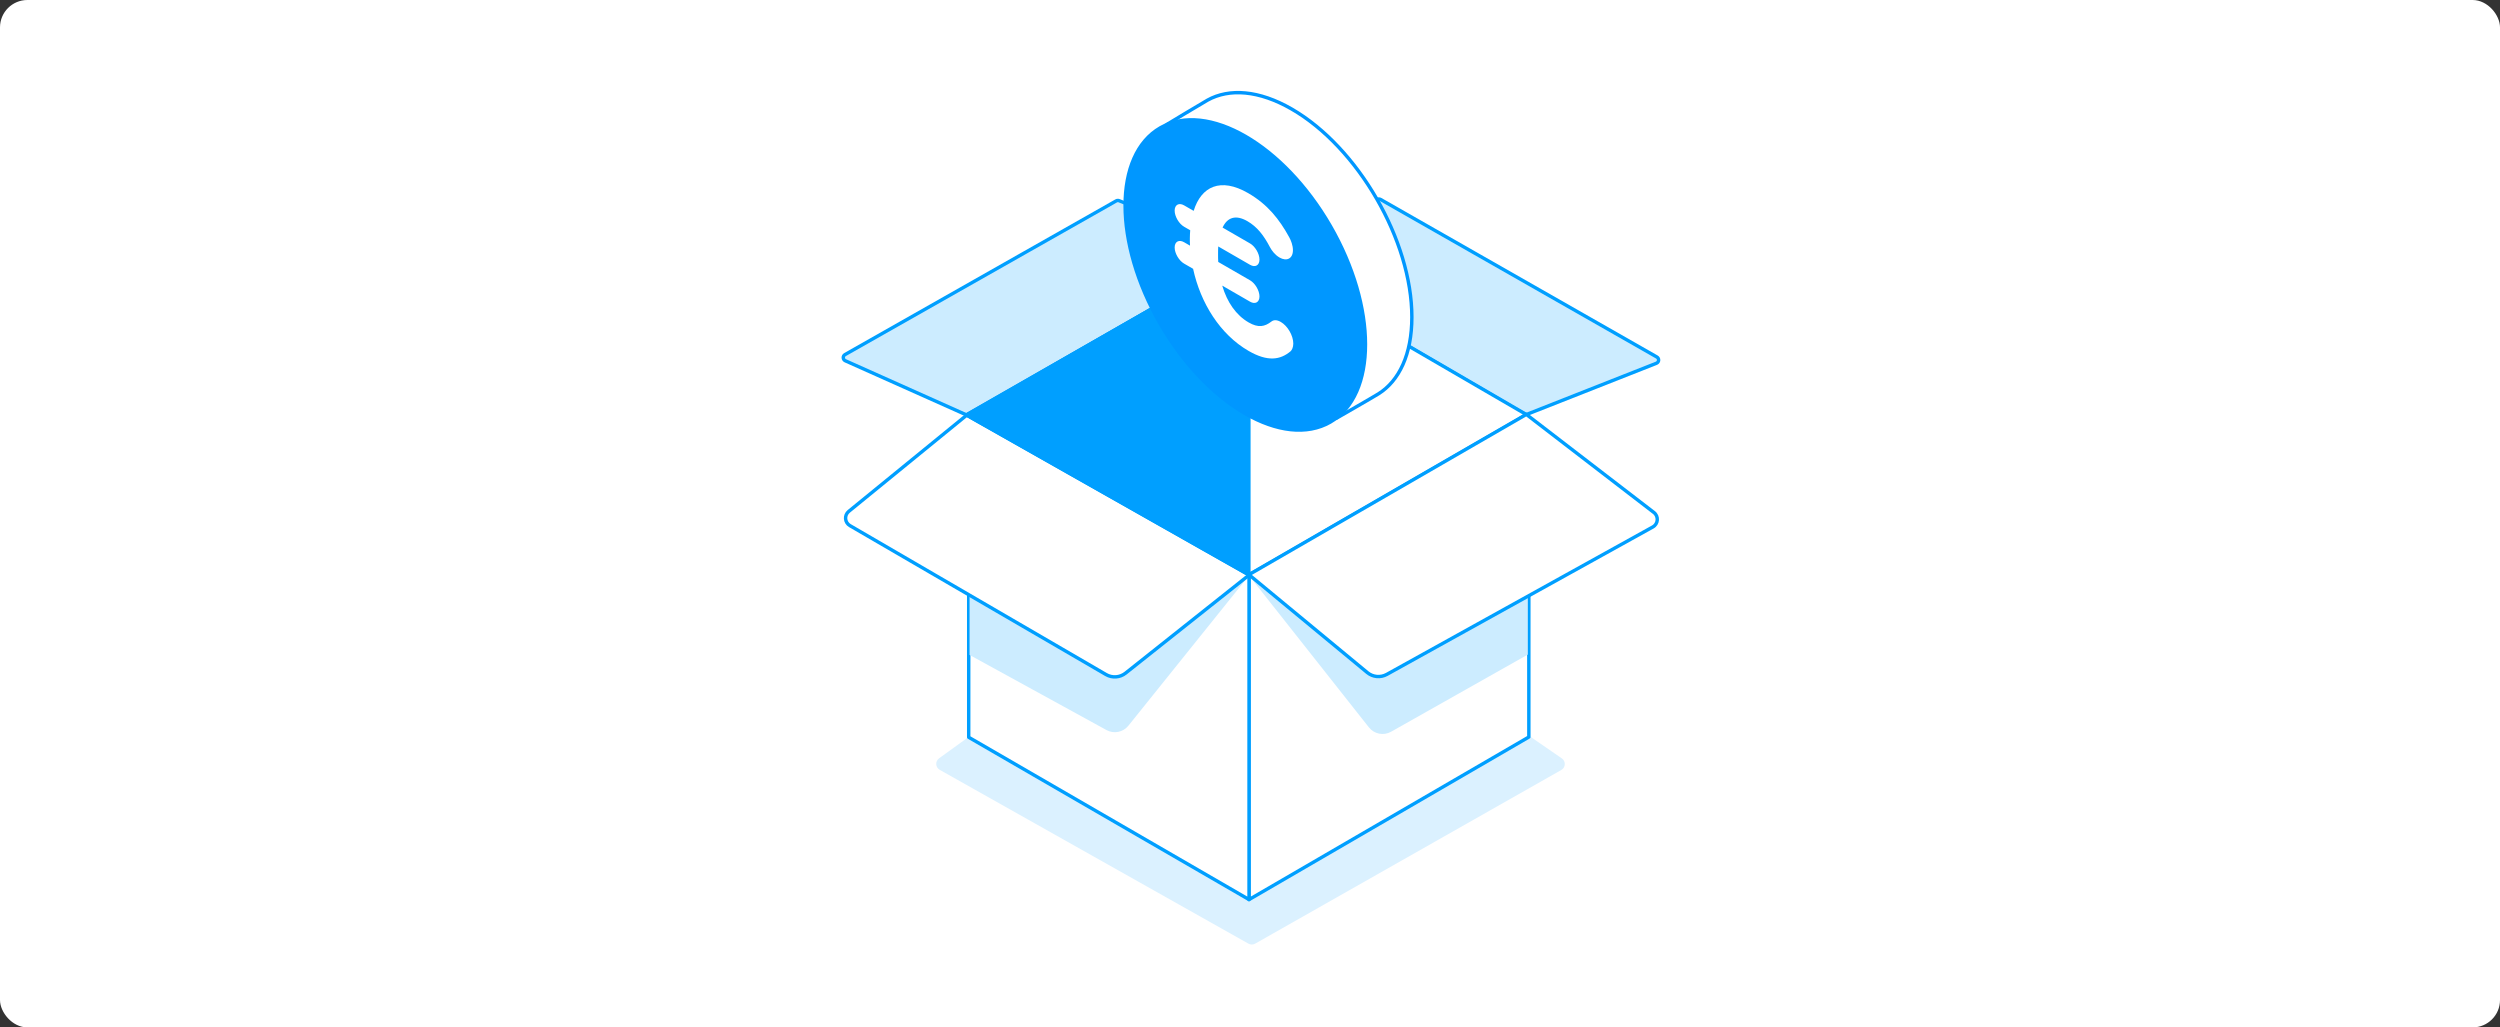 <svg width="730" height="300" viewBox="0 0 730 300" fill="none" xmlns="http://www.w3.org/2000/svg">
<rect x="0" y="0" width="730" height="300" fill="#333333" stroke="none"/>
<rect width="730" height="300" rx="8" fill="white"/>
<path d="M364.541 275.547L274.398 224.791C273.126 224.075 273.025 222.282 274.208 221.428L361.822 158.108C362.508 157.612 363.431 157.602 364.128 158.082L456.053 221.447C457.268 222.284 457.188 224.105 455.904 224.833L366.509 275.544C365.899 275.89 365.152 275.891 364.541 275.547Z" fill="#DBF1FF"/>
<path d="M364.699 262.686V167.986L446.421 173.884V215.21L364.699 262.686Z" fill="white" stroke="#009FFF" stroke-linejoin="round"/>
<path d="M399.722 212.393L364.651 167.988L446.115 174.412V191.134L406.196 213.666C404.019 214.895 401.271 214.355 399.722 212.393Z" fill="#CCECFF"/>
<path d="M282.861 215.284L282.861 173.606L364.718 167.929V262.667L282.861 215.284Z" fill="white" stroke="#009FFF" stroke-linejoin="round"/>
<path d="M283.114 191.249L283.114 174.123L364.794 167.945L329.49 211.906C327.949 213.825 325.253 214.361 323.095 213.177L283.114 191.249Z" fill="#CCECFF"/>
<path d="M247.839 149.32L282.377 121.143L364.902 167.773L328.663 196.555C327.027 197.854 324.763 198.018 322.958 196.968L248.168 153.478C246.636 152.587 246.466 150.44 247.839 149.32Z" fill="white" stroke="#009FFF"/>
<path d="M326.794 58.61L364.674 73.898L282.34 121.217L246.835 105.345C246.075 105.005 246.024 103.946 246.748 103.536L325.914 58.668C326.183 58.516 326.507 58.494 326.794 58.61Z" fill="#CCECFF" stroke="#009FFF"/>
<path d="M364.574 167.782L364.712 73.964L282.176 121.135L364.574 167.782Z" fill="#009FFF" stroke="#009FFF" stroke-linejoin="round"/>
<path d="M364.68 73.903L445.753 121.048L364.582 167.809L282.193 121.183L364.68 73.903Z" stroke="#009FFF" stroke-linejoin="round"/>
<path d="M483.675 106.071L445.509 121.119L364.681 73.94L402.234 58.193C402.525 58.071 402.855 58.091 403.129 58.248L483.806 104.246C484.546 104.668 484.468 105.759 483.675 106.071Z" fill="#CCECFF" stroke="#009FFF"/>
<path d="M364.672 167.875V73.939L445.716 121.06L364.672 167.875Z" fill="white" stroke="#009FFF" stroke-linejoin="round"/>
<path d="M399.259 196.392L364.69 167.802L445.685 121.005L482.936 149.646C484.384 150.758 484.217 152.99 482.62 153.875L404.951 196.92C403.126 197.932 400.867 197.722 399.259 196.392Z" fill="white" stroke="#009FFF" stroke-linejoin="round"/>
<path d="M340.713 36.35C340.713 36.35 351.049 30.1 352.626 29.23C358.954 25.731 367.619 26.327 377.172 31.84C396.552 43.026 412.263 70.232 412.263 92.602C412.263 103.466 408.559 111.194 402.523 114.99C400.981 115.96 390.177 122.157 390.177 122.157" fill="white"/>
<path d="M340.713 36.35C340.713 36.35 351.049 30.1 352.626 29.23C358.954 25.731 367.619 26.327 377.172 31.84C396.552 43.026 412.263 70.232 412.263 92.602C412.263 103.466 408.559 111.194 402.523 114.99C400.981 115.96 390.177 122.157 390.177 122.157" stroke="#0097FF" stroke-linecap="round" stroke-linejoin="round"/>
<path d="M388.442 123.252C402.147 115.342 402.147 89.694 388.442 65.965C374.738 42.236 352.518 29.412 338.814 37.321C325.11 45.231 325.11 70.879 338.814 94.608C352.519 118.337 374.738 131.161 388.442 123.252Z" fill="#0097FF" stroke="#0097FF" stroke-linecap="round" stroke-linejoin="round"/>
<path d="M364.598 102.47C370.143 105.671 373.839 105.113 376.849 102.569C377.219 102.232 377.641 101.436 377.641 100.335C377.641 98.011 376.004 95.169 373.997 94.011C372.783 93.309 371.885 93.403 371.251 93.893C369.298 95.396 367.449 95.797 364.598 94.15C360.954 92.047 358.314 88.259 356.888 83.399L365.02 88.094C366.499 88.947 367.766 88.272 367.766 86.559C367.766 84.847 366.499 82.708 365.02 81.854L355.726 76.489C355.674 75.724 355.674 74.99 355.674 74.256C355.674 73.461 355.674 72.665 355.726 71.962L365.02 77.328C366.499 78.181 367.766 77.506 367.766 75.793C367.766 74.081 366.499 71.942 365.02 71.088L356.994 66.454C358.367 63.454 360.849 62.624 364.228 64.575C367.08 66.222 368.981 68.665 370.829 72.179C371.357 73.156 372.255 74.409 373.628 75.201C375.74 76.421 377.535 75.5 377.535 73.053C377.535 71.647 376.955 70.149 376.426 69.232C373.575 64.038 370.142 59.671 364.439 56.378C356.413 51.744 350.763 54.415 348.545 61.576L345.746 59.96C344.267 59.107 343 59.782 343 61.495C343 63.207 344.267 65.346 345.746 66.2L347.541 67.236C347.489 68.001 347.436 68.766 347.436 69.622C347.436 70.356 347.436 71.029 347.489 71.732L345.746 70.726C344.267 69.873 343 70.548 343 72.261C343 73.973 344.267 76.112 345.746 76.966L348.386 78.49C350.551 88.487 356.254 97.652 364.598 102.47Z" fill="white"/>
</svg>
